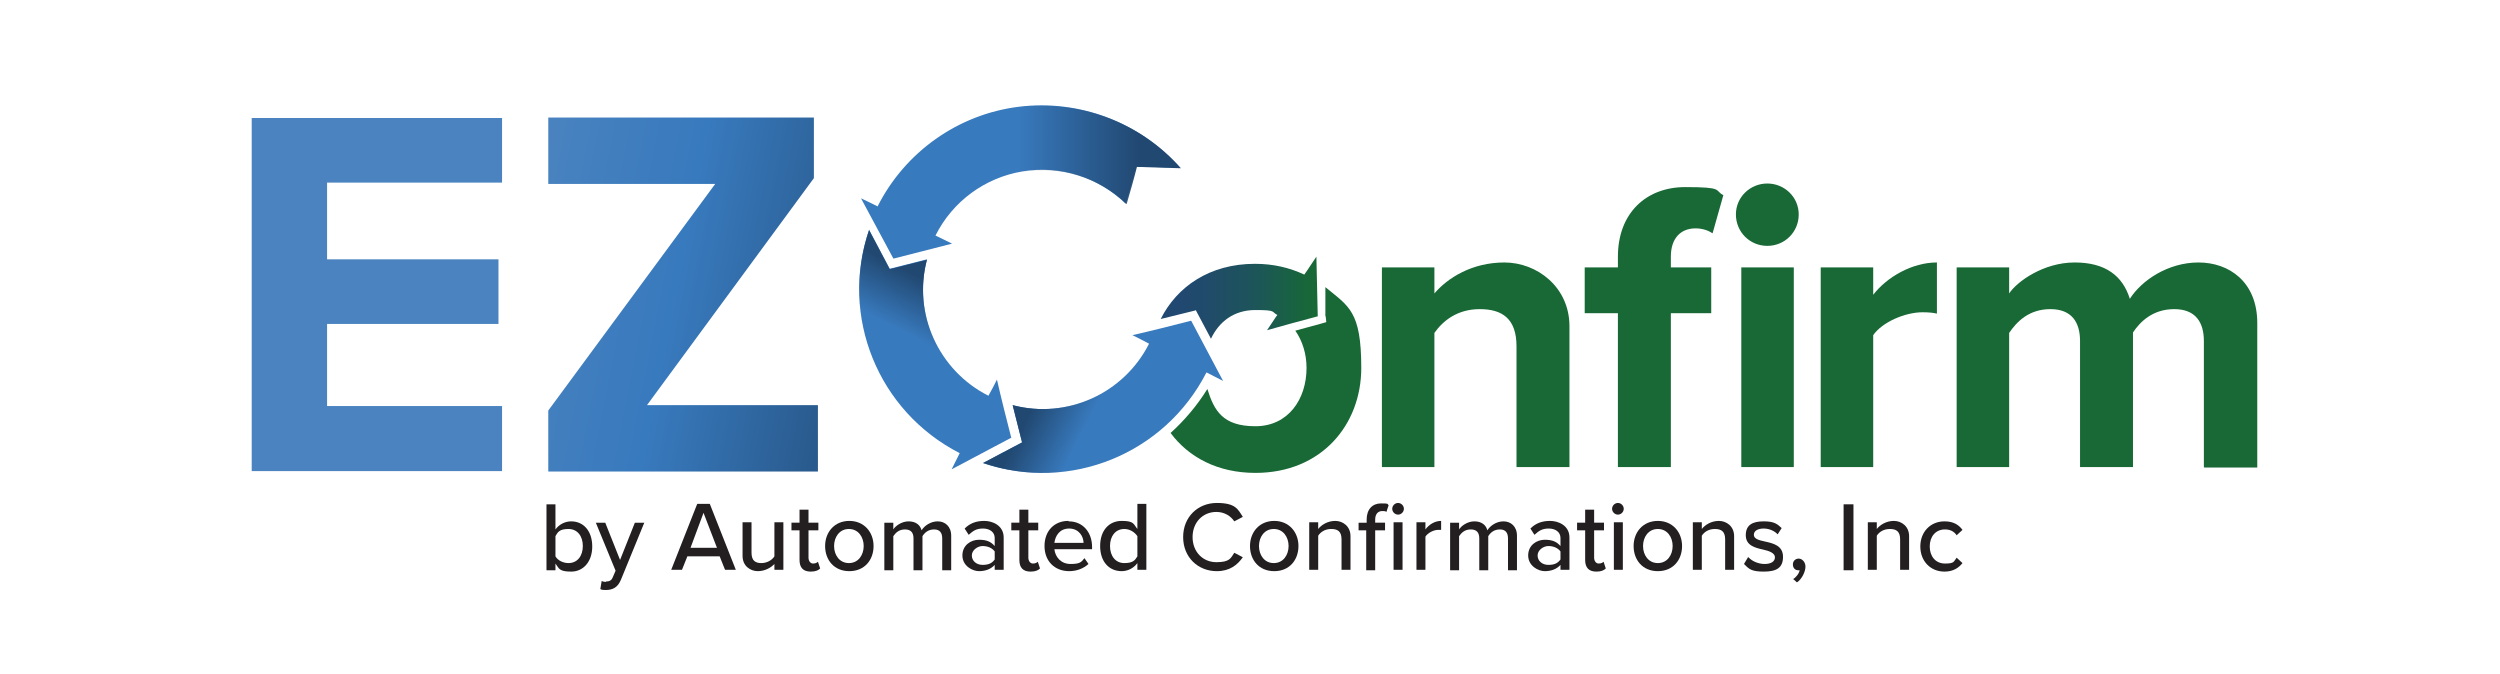 <?xml version="1.0" encoding="UTF-8"?>
<svg id="Layer_1" xmlns="http://www.w3.org/2000/svg" version="1.1" xmlns:xlink="http://www.w3.org/1999/xlink" viewBox="0 0 557.2 150.3">
  <!-- Generator: Adobe Illustrator 29.8.1, SVG Export Plug-In . SVG Version: 2.1.1 Build 2)  -->
  <defs>
    <style>
      .st0 {
        fill: url(#linear-gradient2);
      }

      .st1 {
        fill: #231f20;
      }

      .st2 {
        fill: #4a83bf;
      }

      .st3 {
        fill: #387abe;
      }

      .st4 {
        fill: url(#linear-gradient1);
      }

      .st5 {
        fill: none;
      }

      .st6 {
        fill: #186936;
      }

      .st7 {
        fill: url(#linear-gradient4);
      }

      .st8 {
        fill: url(#linear-gradient3);
      }

      .st9 {
        fill: url(#linear-gradient);
      }
    </style>
    <linearGradient id="linear-gradient" x1="217.8" y1="34.5" x2="263.1" y2="34.5" gradientUnits="userSpaceOnUse">
      <stop offset=".2" stop-color="#214871" stop-opacity="0"/>
      <stop offset=".8" stop-color="#214871"/>
    </linearGradient>
    <linearGradient id="linear-gradient1" x1="-205.2" y1="-42" x2="-184.3" y2="-42" gradientTransform="translate(44.9 39.3) rotate(-153.1) scale(1 -1)" gradientUnits="userSpaceOnUse">
      <stop offset=".2" stop-color="#214871" stop-opacity="0"/>
      <stop offset=".8" stop-color="#214871"/>
    </linearGradient>
    <linearGradient id="linear-gradient2" x1="-158.3" y1="-35.6" x2="-158.3" y2="-56.6" gradientTransform="translate(44.9 39.3) rotate(-153.1) scale(1 -1)" gradientUnits="userSpaceOnUse">
      <stop offset=".2" stop-color="#214871" stop-opacity="0"/>
      <stop offset=".8" stop-color="#214871"/>
    </linearGradient>
    <linearGradient id="linear-gradient3" x1="258.8" y1="66.3" x2="293.7" y2="66.3" gradientUnits="userSpaceOnUse">
      <stop offset=".1" stop-color="#214871"/>
      <stop offset=".3" stop-color="#204b6a"/>
      <stop offset=".6" stop-color="#1d5559"/>
      <stop offset=".9" stop-color="#18653c"/>
      <stop offset="1" stop-color="#186936"/>
    </linearGradient>
    <linearGradient id="linear-gradient4" x1="115.4" y1="58.6" x2="231.9" y2="81.4" gradientUnits="userSpaceOnUse">
      <stop offset="0" stop-color="#4a83bf"/>
      <stop offset=".2" stop-color="#3d7cbe"/>
      <stop offset=".3" stop-color="#387abe"/>
      <stop offset=".8" stop-color="#214871"/>
    </linearGradient>
  </defs>
  <g>
    <path class="st1" d="M121.8,112.4h2v5.6c.8-1.1,2.1-1.8,3.5-1.8,2.8,0,4.7,2.2,4.7,5.6s-2,5.6-4.7,5.6-2.7-.7-3.5-1.8v1.5h-2v-14.7ZM126.7,125.5c2,0,3.2-1.6,3.2-3.8s-1.2-3.8-3.2-3.8-2.4.7-2.9,1.6v4.5c.5.9,1.7,1.5,2.9,1.5Z"/>
    <path class="st1" d="M135.1,129.6c.7,0,1.2-.2,1.5-1l.6-1.4-4.4-10.7h2.1l3.3,8.3,3.3-8.3h2.1l-5.2,12.7c-.7,1.7-1.8,2.3-3.4,2.3-.3,0-.9,0-1.2-.2l.3-1.8c.2.1.6.2.9.2Z"/>
    <path class="st1" d="M160.4,124h-7.2l-1.2,3h-2.4l5.8-14.7h2.8l5.8,14.7h-2.4l-1.2-3ZM153.9,122.1h5.9l-3-7.8-2.9,7.8Z"/>
    <path class="st1" d="M172.7,125.6c-.8.9-2.2,1.7-3.8,1.7s-3.4-1.1-3.4-3.4v-7.5h2v6.8c0,1.8.9,2.3,2.2,2.3s2.4-.7,2.9-1.5v-7.6h2v10.6h-2v-1.5Z"/>
    <path class="st1" d="M178.2,124.7v-6.5h-1.8v-1.7h1.8v-2.9h2v2.9h2.2v1.7h-2.2v6.1c0,.7.4,1.3,1,1.3s.9-.2,1.1-.4l.5,1.5c-.4.4-1,.7-2.1.7-1.7,0-2.5-.9-2.5-2.6Z"/>
    <path class="st1" d="M183.9,121.7c0-3.1,2.1-5.6,5.4-5.6s5.4,2.5,5.4,5.6-2,5.6-5.4,5.6-5.4-2.5-5.4-5.6ZM192.5,121.7c0-2-1.2-3.8-3.3-3.8s-3.3,1.8-3.3,3.8,1.2,3.8,3.3,3.8,3.3-1.8,3.3-3.8Z"/>
    <path class="st1" d="M210,120c0-1.2-.5-2-1.8-2s-2.1.7-2.6,1.5v7.6h-2v-7.1c0-1.2-.5-2-1.9-2s-2.1.8-2.6,1.5v7.6h-2v-10.6h2v1.5c.4-.7,1.8-1.8,3.4-1.8s2.6.8,2.9,2c.6-1,2-2,3.6-2s3,1.1,3,3.2v7.7h-2v-7.1Z"/>
    <path class="st1" d="M221.7,125.9c-.8.9-2,1.4-3.5,1.4s-3.7-1.2-3.7-3.5,1.9-3.5,3.7-3.5,2.7.5,3.5,1.4v-1.8c0-1.3-1.1-2.1-2.6-2.1s-2.2.5-3.2,1.4l-.9-1.4c1.2-1.2,2.6-1.7,4.4-1.7s4.3,1,4.3,3.7v7.2h-2v-1.2ZM221.7,122.9c-.6-.8-1.6-1.2-2.7-1.2s-2.4.9-2.4,2.1,1,2.1,2.4,2.1,2.1-.4,2.7-1.2v-1.8Z"/>
    <path class="st1" d="M227.2,124.7v-6.5h-1.8v-1.7h1.8v-2.9h2v2.9h2.2v1.7h-2.2v6.1c0,.7.4,1.3,1,1.3s.9-.2,1.1-.4l.5,1.5c-.4.4-1,.7-2.1.7-1.7,0-2.5-.9-2.5-2.6Z"/>
    <path class="st1" d="M238.2,116.2c3.2,0,5.2,2.5,5.2,5.7v.5h-8.4c.2,1.8,1.5,3.3,3.6,3.3s2.4-.4,3.1-1.3l.9,1.3c-1.1,1-2.6,1.6-4.3,1.6-3.2,0-5.5-2.2-5.5-5.6s2.2-5.6,5.3-5.6ZM235,121h6.5c0-1.4-1-3.2-3.2-3.2s-3.1,1.7-3.3,3.2Z"/>
    <path class="st1" d="M253.5,125.5c-.8,1.1-2.1,1.8-3.5,1.8-2.8,0-4.8-2.1-4.8-5.6s2-5.6,4.8-5.6,2.6.7,3.5,1.8v-5.6h2v14.7h-2v-1.5ZM253.5,119.5c-.6-.9-1.7-1.6-2.9-1.6-2,0-3.2,1.6-3.2,3.8s1.2,3.8,3.2,3.8,2.4-.7,2.9-1.5v-4.5Z"/>
    <path class="st1" d="M263.7,119.7c0-4.5,3.3-7.6,7.5-7.6s4.7,1.4,5.8,3.1l-1.9,1c-.8-1.2-2.2-2.1-4-2.1-3,0-5.3,2.3-5.3,5.6s2.3,5.6,5.3,5.6,3.2-.9,4-2.1l1.9,1c-1.2,1.7-2.9,3.1-5.8,3.1-4.2,0-7.5-3.1-7.5-7.6Z"/>
    <path class="st1" d="M278.6,121.7c0-3.1,2.1-5.6,5.4-5.6s5.4,2.5,5.4,5.6-2,5.6-5.4,5.6-5.4-2.5-5.4-5.6ZM287.2,121.7c0-2-1.2-3.8-3.3-3.8s-3.3,1.8-3.3,3.8,1.2,3.8,3.3,3.8,3.3-1.8,3.3-3.8Z"/>
    <path class="st1" d="M299,120.2c0-1.8-.9-2.3-2.3-2.3s-2.4.7-2.9,1.5v7.6h-2v-10.6h2v1.5c.7-.9,2.1-1.8,3.8-1.8s3.4,1.2,3.4,3.4v7.5h-2v-6.8Z"/>
    <path class="st1" d="M304.6,118.2h-1.8v-1.7h1.8v-.7c0-2.3,1.3-3.6,3.2-3.6s1.3.1,1.7.4l-.5,1.5c-.2-.2-.6-.2-.9-.2-1,0-1.6.7-1.6,1.9v.7h2.2v1.7h-2.2v8.9h-2v-8.9ZM310.3,113.4c0-.7.6-1.3,1.3-1.3s1.3.6,1.3,1.3-.6,1.3-1.3,1.3-1.3-.6-1.3-1.3ZM310.6,116.4h2v10.6h-2v-10.6Z"/>
    <path class="st1" d="M315.7,116.4h2v1.6c.8-1.1,2.1-1.9,3.5-1.9v2c-.2,0-.4,0-.7,0-1,0-2.3.7-2.8,1.5v7.4h-2v-10.6Z"/>
    <path class="st1" d="M336.1,120c0-1.2-.5-2-1.8-2s-2.1.7-2.6,1.5v7.6h-2v-7.1c0-1.2-.5-2-1.9-2s-2.1.8-2.6,1.5v7.6h-2v-10.6h2v1.5c.4-.7,1.8-1.8,3.4-1.8s2.6.8,2.9,2c.6-1,2-2,3.6-2s3,1.1,3,3.2v7.7h-2v-7.1Z"/>
    <path class="st1" d="M347.8,125.9c-.8.9-2,1.4-3.5,1.4s-3.7-1.2-3.7-3.5,1.9-3.5,3.7-3.5,2.7.5,3.5,1.4v-1.8c0-1.3-1.1-2.1-2.6-2.1s-2.2.5-3.2,1.4l-.9-1.4c1.2-1.2,2.6-1.7,4.4-1.7s4.3,1,4.3,3.7v7.2h-2v-1.2ZM347.8,122.9c-.6-.8-1.6-1.2-2.7-1.2s-2.4.9-2.4,2.1,1,2.1,2.4,2.1,2.1-.4,2.7-1.2v-1.8Z"/>
    <path class="st1" d="M353.3,124.7v-6.5h-1.8v-1.7h1.8v-2.9h2v2.9h2.2v1.7h-2.2v6.1c0,.7.4,1.3,1,1.3s.9-.2,1.1-.4l.5,1.5c-.4.4-1,.7-2.1.7-1.7,0-2.5-.9-2.5-2.6Z"/>
    <path class="st1" d="M359.3,113.4c0-.7.6-1.3,1.3-1.3s1.3.6,1.3,1.3-.6,1.3-1.3,1.3-1.3-.6-1.3-1.3ZM359.7,116.4h2v10.6h-2v-10.6Z"/>
    <path class="st1" d="M364.1,121.7c0-3.1,2.1-5.6,5.4-5.6s5.4,2.5,5.4,5.6-2,5.6-5.4,5.6-5.4-2.5-5.4-5.6ZM372.8,121.7c0-2-1.2-3.8-3.3-3.8s-3.3,1.8-3.3,3.8,1.2,3.8,3.3,3.8,3.3-1.8,3.3-3.8Z"/>
    <path class="st1" d="M384.5,120.2c0-1.8-.9-2.3-2.3-2.3s-2.4.7-2.9,1.5v7.6h-2v-10.6h2v1.5c.7-.9,2.1-1.8,3.8-1.8s3.4,1.2,3.4,3.4v7.5h-2v-6.8Z"/>
    <path class="st1" d="M389.7,124.2c.7.8,2.1,1.5,3.6,1.5s2.3-.6,2.3-1.5-1.2-1.4-2.6-1.7c-1.8-.4-3.9-.9-3.9-3.2s1.5-3.1,4-3.1,3.1.7,4,1.5l-.9,1.4c-.6-.7-1.8-1.3-3.1-1.3s-2.2.5-2.2,1.4,1.1,1.2,2.5,1.5c1.8.4,4,.9,4,3.4s-1.5,3.3-4.3,3.3-3.3-.6-4.4-1.7l.9-1.5Z"/>
    <path class="st1" d="M399.6,129.1c.7-.4,1.4-1.3,1.5-2,0,0-.2,0-.3,0-.7,0-1.2-.5-1.2-1.3s.6-1.3,1.3-1.3,1.5.7,1.5,1.8-.8,2.8-1.9,3.5l-.9-.8Z"/>
    <path class="st1" d="M410.9,112.4h2.2v14.7h-2.2v-14.7Z"/>
    <path class="st1" d="M423.5,120.2c0-1.8-.9-2.3-2.3-2.3s-2.4.7-2.9,1.5v7.6h-2v-10.6h2v1.5c.7-.9,2.1-1.8,3.8-1.8s3.4,1.2,3.4,3.4v7.5h-2v-6.8Z"/>
    <path class="st1" d="M433.4,116.2c2,0,3.2.8,4,1.9l-1.3,1.2c-.6-.9-1.5-1.3-2.6-1.3-2.1,0-3.4,1.6-3.4,3.8s1.3,3.8,3.4,3.8,1.9-.4,2.6-1.3l1.3,1.2c-.8,1-2,1.9-4,1.9-3.2,0-5.4-2.4-5.4-5.6s2.2-5.6,5.4-5.6Z"/>
  </g>
  <g>
    <g>
      <path class="st3" d="M199.3,57.6c4.3-1.1,8.6-2.2,12.9-3.3l-3.7-1.8c3.8-7.6,11-12.9,19.4-14.3,8.4-1.4,16.9,1.3,23,7.2.8-2.8,1.6-5.5,2.3-8.3,3.3.1,6.6.2,9.8.3-9-10.2-22.5-15.3-36-13.6-13.5,1.7-25.3,10.1-31.4,22.2-1.2-.6-2.4-1.2-3.7-1.8,2.4,4.5,4.8,8.9,7.2,13.4Z"/>
      <path class="st9" d="M227.2,23.9c-.8.1-1.6.2-2.4.4l-6.9,18c3-2,6.5-3.4,10.2-4,8.4-1.4,16.9,1.3,23,7.2.8-2.8,1.6-5.5,2.3-8.3,3.3.1,6.6.2,9.8.3-9-10.2-22.5-15.3-36-13.6Z"/>
      <path class="st3" d="M265.4,71.5c-4.3,1.1-8.6,2.2-13,3.2,1.2.6,2.4,1.2,3.7,1.9-5.6,11.1-18.3,16.9-30.4,13.7.7,2.8,1.4,5.6,2.1,8.3-2.9,1.5-5.8,3.1-8.7,4.6,19.3,6.6,40.5-2,49.8-20.2l3.7,1.9c-2.4-4.5-4.7-8.9-7.1-13.4Z"/>
      <path class="st3" d="M225.4,97.6c-1.1-4.3-2.2-8.6-3.2-13-.6,1.2-1.2,2.4-1.9,3.6-11.1-5.6-16.9-18.3-13.7-30.4-2.8.7-5.6,1.4-8.3,2.1-1.5-2.9-3.1-5.8-4.6-8.7-6.6,19.3,2,40.5,20.2,49.8-.6,1.2-1.2,2.4-1.8,3.6,4.5-2.4,8.9-4.7,13.4-7.1Z"/>
      <path class="st4" d="M219.1,103.2c7.4,2.5,15.3,2.9,22.9,1.1,4.7-9.2,9.4-18.5,14.1-27.7-5.6,11.1-18.3,16.9-30.4,13.7.7,2.8,1.4,5.6,2.1,8.3-2.9,1.5-5.8,3.1-8.7,4.6Z"/>
      <path class="st0" d="M193.7,51.3c-2.5,7.4-2.9,15.3-1.1,22.9,9.2,4.7,18.5,9.4,27.7,14.1-11.1-5.6-16.9-18.3-13.7-30.4-2.8.7-5.6,1.4-8.3,2.1-1.5-2.9-3.1-5.8-4.6-8.7Z"/>
      <path class="st6" d="M338,104.1v-26.9c0-6.2-3.2-8.3-8.2-8.3s-8.2,2.6-10.1,5.3v29.9h-11.7v-44.5h11.7v5.8c2.9-3.4,8.3-6.9,15.6-6.9s14.5,5.5,14.5,14.2v31.4h-11.7Z"/>
      <path class="st6" d="M360.6,104.1v-34.3h-7.4v-10.2h7.4v-2.4c0-9.7,6.3-15.5,15-15.5s6.4.7,8.5,1.8l-2.4,8.5c-.9-.6-2.2-1.1-3.8-1.1-3.3,0-5.5,2.2-5.5,6.3v2.4h9v10.2h-9v34.3h-11.8ZM386.9,47.8c0-3.9,3.2-6.9,7-6.9s7,3,7,6.9-3.1,7-7,7-7-3.1-7-7ZM388.1,104.1v-44.5h11.7v44.5h-11.7Z"/>
      <path class="st6" d="M405.8,104.1v-44.5h11.7v6.1c3.1-4,8.7-7.2,14.2-7.2v11.4c-.8-.2-1.9-.3-3.2-.3-3.9,0-9,2.2-11,5.1v29.4h-11.7Z"/>
      <path class="st6" d="M491.2,104.1v-28.1c0-4.1-1.8-7.1-6.6-7.1s-7.6,2.8-9.2,5.2v30h-11.8v-28.1c0-4.1-1.8-7.1-6.6-7.1s-7.5,2.8-9.2,5.3v29.9h-11.7v-44.5h11.7v5.8c1.8-2.7,7.7-6.9,14.6-6.9s10.7,3,12.3,8.1c2.6-4.1,8.5-8.1,15.3-8.1s13.1,4.3,13.1,13.5v32.2h-11.8Z"/>
      <path class="st8" d="M266.5,69.1l3.4,6.4c1.8-3.8,5.1-6.4,9.9-6.4s3.5.4,4.9,1.1l-.3.4-2,3,5-1.4,6.3-1.7-.3-13.3-2,3-.7,1c-3.2-1.5-6.8-2.4-11-2.4-10.1,0-17.4,5.1-21,12.3l7.7-1.9Z"/>
      <path class="st6" d="M295.4,64v6.4c.1,0,.2,1.4.2,1.4l-1.4.4-5.5,1.5c1.6,2.3,2.5,5.2,2.5,8.3,0,7-4.1,13-11.4,13s-9.2-3.5-10.7-8.3c-2.3,3.7-5.1,7-8.2,9.8,4,5.4,10.5,8.9,18.9,8.9,14.7,0,23.6-10.7,23.6-23.4s-2.8-13.7-8-18Z"/>
      <path class="st5" d="M287.6,59.9c-2.4-.7-5-1.2-7.8-1.2-10.1,0-17.4,5.1-21,12.3l7.7-1.9,3.4,6.4c1.6-3.4,4.5-5.9,8.6-6.3l9.1-9.3Z"/>
    </g>
    <g>
      <path class="st2" d="M56.1,105.1V26.3h55.8v14.4h-39v17.1h38.2v14.4h-38.2v18.3h39v14.5h-55.8Z"/>
      <path class="st7" d="M122.2,105.1v-13.6l37.2-50.5h-37.2v-14.8h59.2v13.5l-37.2,50.6h38.1v14.8h-60.1Z"/>
    </g>
  </g>
</svg>